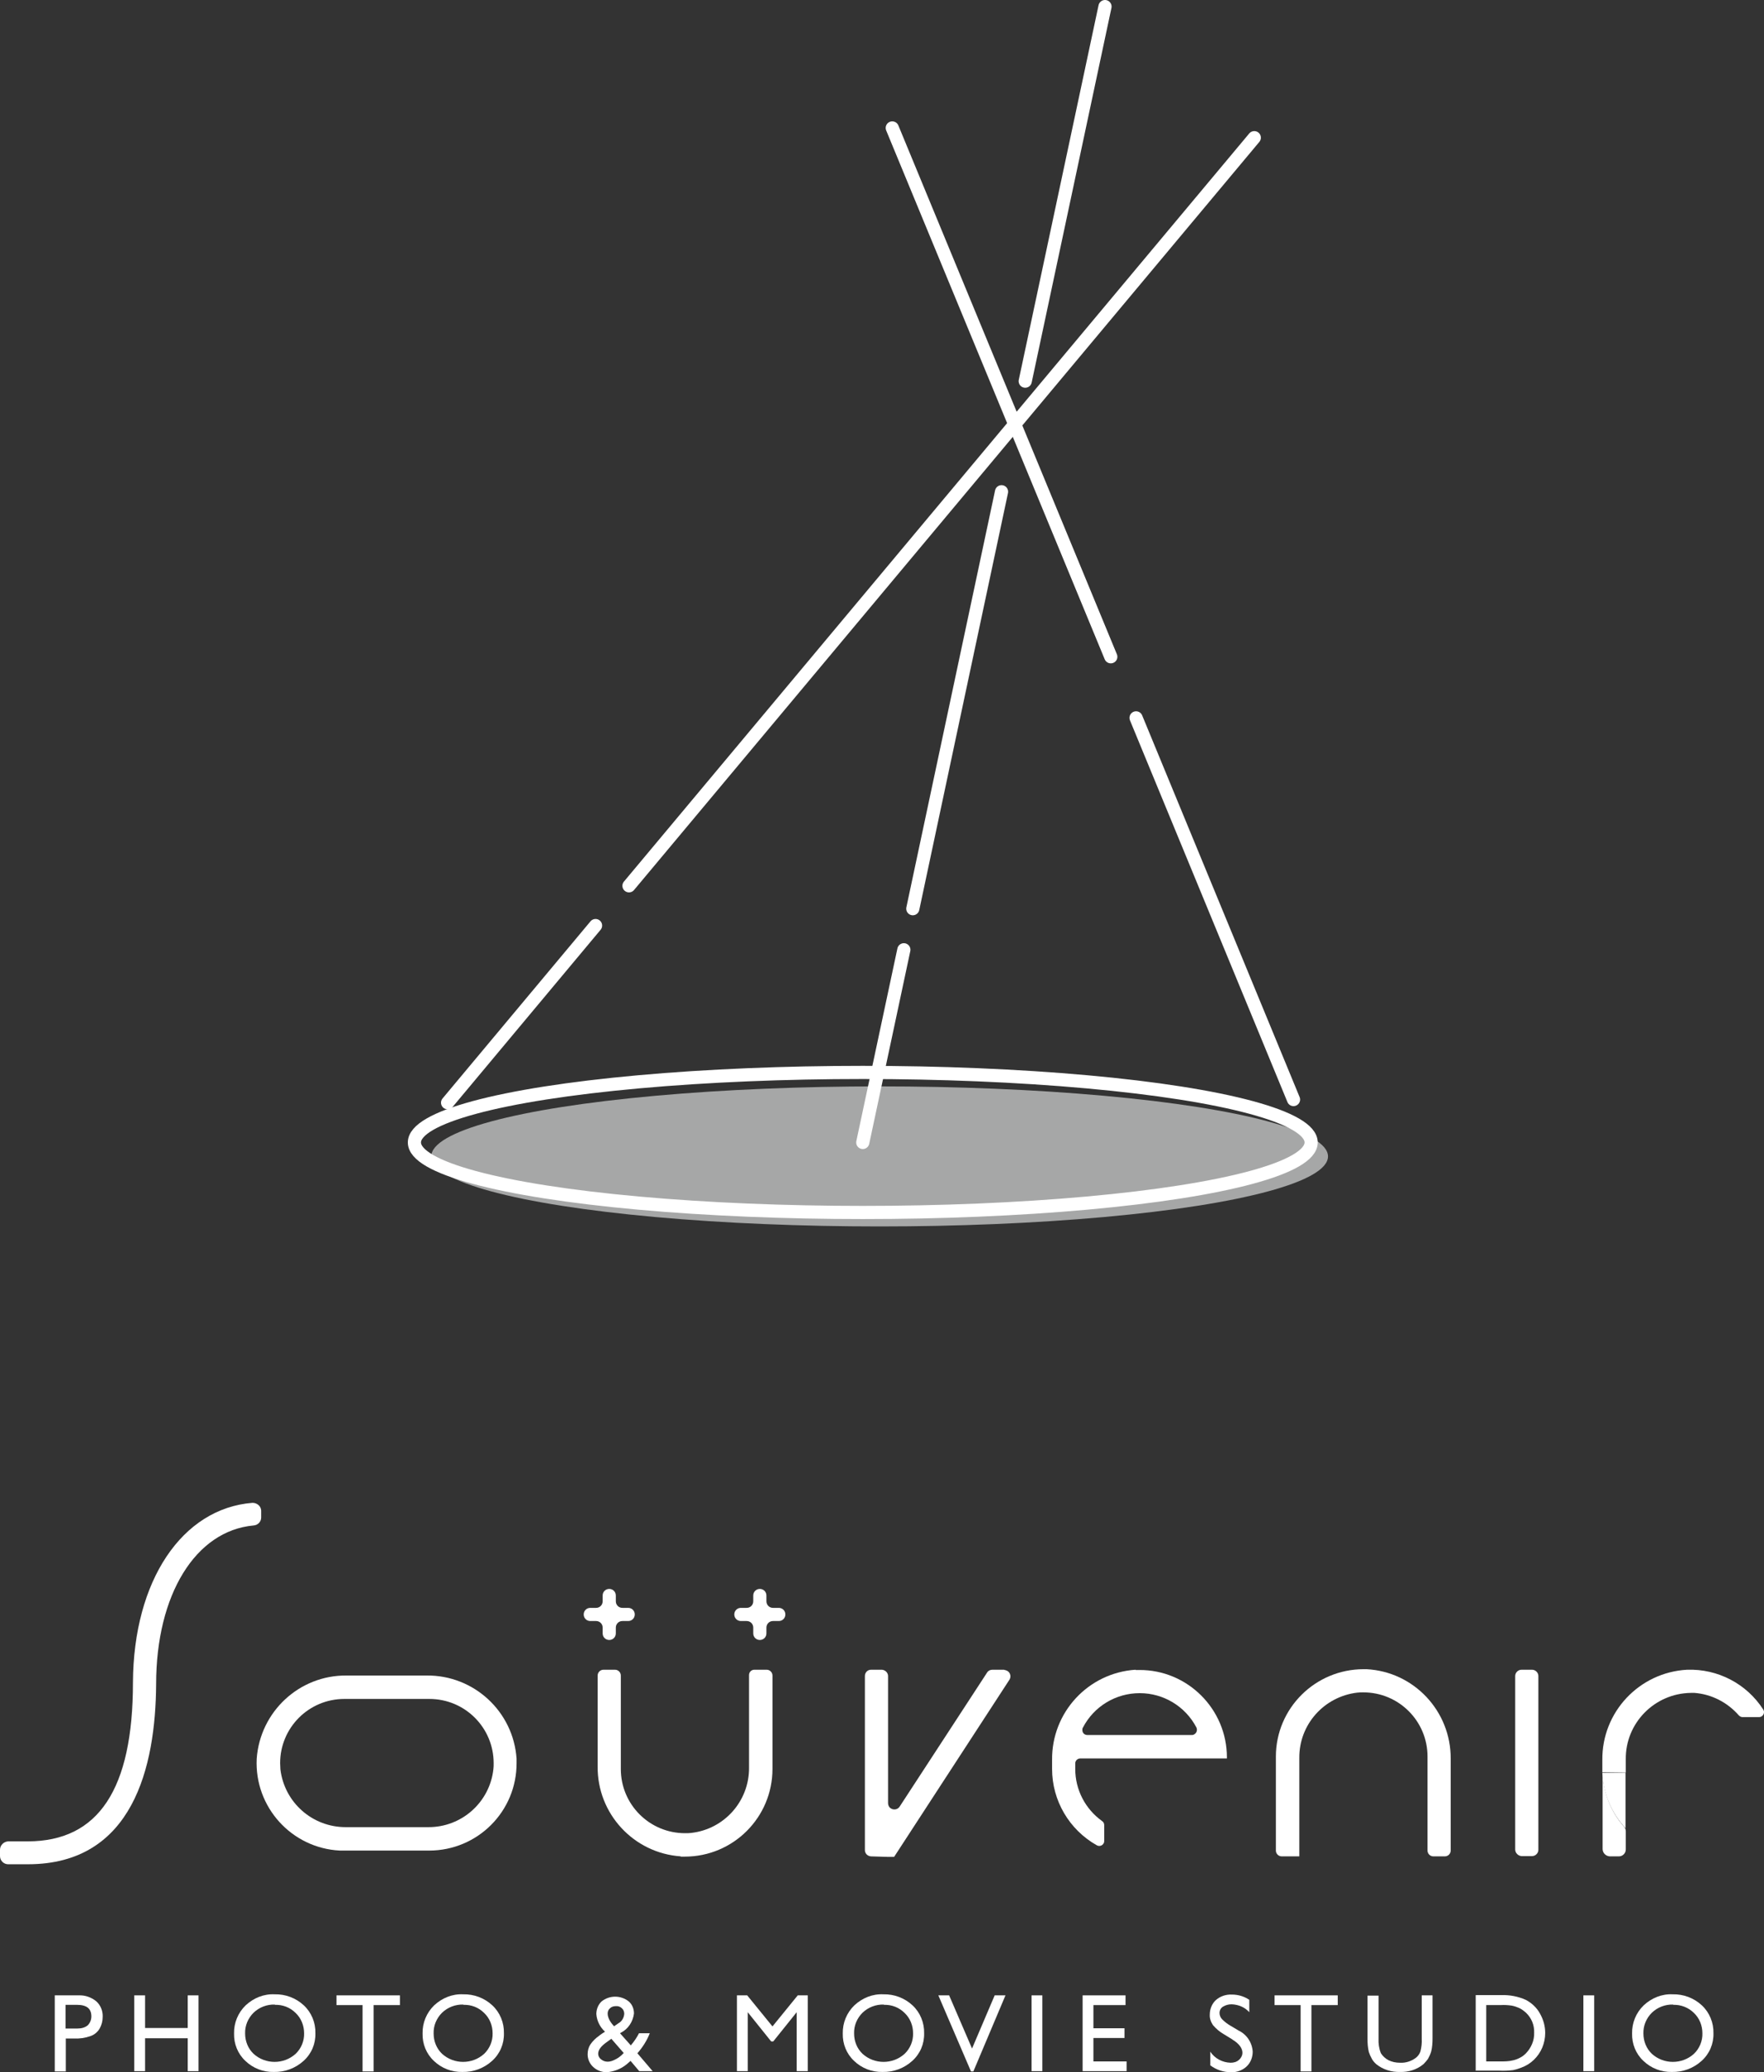 <?xml version="1.0" encoding="UTF-8"?>
<svg id="_レイヤー_2" data-name="レイヤー 2" xmlns="http://www.w3.org/2000/svg" viewBox="0 0 67 78.72">
  <rect x="0" y="0" width="67" height="78.72" fill="#333333" stroke="none"/>
  <defs>
    <style>
      .cls-1 {
        fill: none;
        stroke: #fff;
        stroke-linecap: round;
        stroke-miterlimit: 10;
        stroke-width: .5px;
      }

      .cls-2 {
        fill: #a6a7a7;
      }

      .cls-2, .cls-3 {
        stroke-width: 0px;
      }

      .cls-3 {
        fill: #fff;
      }
    </style>
  </defs>
  <g id="_レイヤー_1-2" data-name="レイヤー 1">
    <g id="_グループ_2411" data-name="グループ 2411">
      <line id="_線_2" data-name="線 2" class="cls-1" x1="43.15" y1="27.27" x2="49.13" y2="41.77"/>
      <line id="_線_3" data-name="線 3" class="cls-1" x1="33.89" y1="4.86" x2="42.19" y2="24.95"/>
      <ellipse id="_楕円形_6" data-name="楕円形 6" class="cls-2" cx="33.41" cy="43.93" rx="17.03" ry="2.66"/>
      <ellipse id="_楕円形_7" data-name="楕円形 7" class="cls-1" cx="32.77" cy="43.4" rx="17.03" ry="2.66"/>
      <g id="_グループ_5" data-name="グループ 5">
        <line id="_線_4" data-name="線 4" class="cls-1" x1="22.62" y1="35.16" x2="17" y2="41.89"/>
        <line id="_線_5" data-name="線 5" class="cls-1" x1="47.64" y1="5.23" x2="23.89" y2="33.65"/>
        <line id="_線_6" data-name="線 6" class="cls-1" x1="34.33" y1="36.08" x2="32.77" y2="43.4"/>
        <line id="_線_7" data-name="線 7" class="cls-1" x1="38.04" y1="18.68" x2="34.67" y2="34.52"/>
        <line id="_線_8" data-name="線 8" class="cls-1" x1="41.97" y1=".25" x2="38.94" y2="14.48"/>
      </g>
      <g id="_グループ_10" data-name="グループ 10">
        <path id="_パス_1" data-name="パス 1" class="cls-3" d="M1.06,70.82H.31c-.17,0-.31-.14-.31-.31v-.24c0-.17.14-.31.31-.32h.74c2.69,0,4-1.98,4-6.04h0c.02-3.87,1.87-6.61,4.54-6.82.17,0,.32.12.33.29,0,0,0,.01,0,.02v.25c0,.16-.13.29-.29.3-2.2.2-3.7,2.62-3.7,6.03h0c-.02,3.14-.88,6.84-4.87,6.84Z"/>
        <path id="_パス_2" data-name="パス 2" class="cls-3" d="M25.86,70.52c-1.79-.12-3.18-1.62-3.16-3.42v-3.45c0-.12.1-.22.22-.22h.44c.12,0,.22.1.22.22h0v3.55c0,1.35,1.09,2.44,2.44,2.44.08,0,.16,0,.23-.01,1.26-.14,2.21-1.21,2.2-2.48v-3.52c0-.11.09-.2.2-.2h.47c.12,0,.22.1.22.22h0v3.55c0,1.84-1.49,3.33-3.33,3.33-.05,0-.11,0-.16,0Z"/>
        <path id="_パス_3" data-name="パス 3" class="cls-3" d="M16.21,63.65h-3.04c-1.8-.02-3.29,1.37-3.42,3.16-.09,1.84,1.33,3.4,3.16,3.49.05,0,.11,0,.16,0h3.23c1.84,0,3.33-1.49,3.32-3.33,0-.05,0-.11,0-.16-.12-1.79-1.62-3.18-3.42-3.16ZM16.25,69.41h-3.12c-1.27,0-2.33-.94-2.48-2.2,0-.08-.01-.16-.01-.23,0-1.35,1.09-2.44,2.44-2.44h3.23c1.35,0,2.44,1.09,2.44,2.44,0,.08,0,.16-.01.23-.14,1.26-1.21,2.21-2.48,2.2h0Z"/>
        <path id="_パス_4" data-name="パス 4" class="cls-3" d="M51.9,63.41c1.8.09,3.21,1.59,3.2,3.4v3.49c0,.12-.1.22-.22.22h-.44c-.12,0-.22-.1-.22-.22h0v-3.57c0-1.35-1.09-2.44-2.44-2.44-.08,0-.15,0-.23.01-1.26.15-2.21,1.21-2.2,2.48v3.74h-.67c-.12,0-.22-.1-.22-.22h0v-3.57c0-1.84,1.5-3.32,3.33-3.32.04,0,.07,0,.11,0Z"/>
        <path id="_パス_5" data-name="パス 5" class="cls-3" d="M38.14,63.43h-.45c-.08,0-.16.04-.2.11l-3.32,5.09c-.07.11-.22.14-.33.07-.07-.04-.11-.12-.11-.2v-4.83c0-.13-.11-.23-.23-.24h-.42c-.13,0-.23.11-.23.24v6.61c0,.13.1.23.23.24l.66.02h.22l4.38-6.73c.07-.11.04-.26-.07-.33-.04-.02-.08-.04-.12-.04Z"/>
        <path id="_パス_6" data-name="パス 6" class="cls-3" d="M57.55,70.27v-6.6c0-.13.11-.24.24-.24h.4c.13,0,.24.11.24.24h0v6.6c0,.13-.11.24-.24.24,0,0,0,0,0,0h-.4c-.13-.01-.24-.12-.24-.25Z"/>
        <path id="_パス_7" data-name="パス 7" class="cls-3" d="M43.13,63.43c-1.8.12-3.19,1.62-3.17,3.43v.34c0,1.2.65,2.31,1.7,2.9.09.05.21.02.26-.08.02-.03.02-.06.02-.09v-.6c0-.06-.03-.12-.08-.15-.64-.46-1.02-1.19-1.02-1.98v-.21c0-.11.09-.19.19-.19h5.57v-.04c0-1.84-1.5-3.33-3.33-3.32-.05,0-.1,0-.14,0ZM43.29,64.32c.9,0,1.73.5,2.15,1.3.05.1.01.22-.09.27-.03.02-.06.02-.09.02h-3.96c-.11,0-.19-.08-.19-.19,0-.03,0-.06.02-.09.42-.81,1.25-1.31,2.16-1.31h0Z"/>
        <g id="_グループ_9" data-name="グループ 9">
          <g id="_グループ_7" data-name="グループ 7">
            <path id="_パス_8" data-name="パス 8" class="cls-3" d="M60.87,67.35h0v2.89c0,.15.12.27.27.28h.33c.15.01.28-.11.28-.26,0,0,0,0,0,0v-.69c0-.07-.02-.13-.07-.18-.49-.56-.78-1.28-.81-2.03Z"/>
            <path id="_パス_9" data-name="パス 9" class="cls-3" d="M61.74,67.35h-.88c.03.78.35,1.53.88,2.1v-2.1Z"/>
          </g>
          <g id="_グループ_8" data-name="グループ 8">
            <path id="_パス_10" data-name="パス 10" class="cls-3" d="M64.08,63.43c-1.82.1-3.24,1.61-3.22,3.43v.47h.02s.87.01.87.01v-.5c-.02-1.38,1.09-2.51,2.47-2.53.05,0,.1,0,.14,0,.65.05,1.25.36,1.68.85.04.04.09.07.14.07h.63c.11,0,.19-.09.19-.19,0-.04-.01-.07-.03-.1-.63-.98-1.73-1.55-2.89-1.51Z"/>
          </g>
        </g>
        <path id="_パス_11" data-name="パス 11" class="cls-3" d="M23.86,61.08h-.22c-.14,0-.25-.11-.25-.25v-.22c0-.14-.11-.25-.25-.25h0c-.14,0-.25.11-.25.25h0v.22c0,.14-.11.25-.25.25h-.22c-.14,0-.25.11-.25.25h0c0,.14.11.25.25.25h.22c.14,0,.25.11.25.25v.22c0,.14.11.25.25.25h0c.14,0,.25-.11.25-.25v-.22c0-.14.11-.25.25-.25h.22c.14,0,.25-.11.25-.25h0c0-.14-.11-.25-.25-.25h0Z"/>
        <path id="_パス_12" data-name="パス 12" class="cls-3" d="M29.58,61.08h-.22c-.14,0-.25-.11-.25-.25h0v-.22c0-.14-.11-.25-.25-.25h0c-.14,0-.25.11-.25.25h0v.22c0,.14-.11.25-.25.25h-.22c-.14,0-.25.11-.25.25h0c0,.14.11.25.25.25h.22c.14,0,.25.11.25.25v.22c0,.14.11.25.25.25h0c.14,0,.25-.11.25-.25h0v-.22c0-.14.11-.25.25-.25h.22c.14,0,.25-.11.25-.25h0c0-.14-.11-.25-.25-.25Z"/>
      </g>
      <g id="_グループ_12" data-name="グループ 12">
        <g id="_グループ_11" data-name="グループ 11">
          <path id="_パス_13" data-name="パス 13" class="cls-3" d="M2.08,78.68v-2.88h.91c.24-.01.47.07.66.22.17.15.26.37.25.6,0,.16-.04.31-.12.45-.08.13-.2.23-.35.28-.2.07-.41.1-.63.09h-.3v1.25h-.42ZM2.92,76.16h-.43v.9h.45c.14,0,.28-.03.39-.12.09-.09.14-.21.14-.34,0-.3-.18-.44-.55-.44Z"/>
          <path id="_パス_14" data-name="パス 14" class="cls-3" d="M7.13,75.8h.41v2.88h-.41v-1.25h-1.62v1.25h-.41v-2.88h.41v1.24h1.62v-1.24Z"/>
          <path id="_パス_15" data-name="パス 15" class="cls-3" d="M10.43,75.76c.41-.01.81.14,1.11.42.29.27.45.66.44,1.06.01.4-.15.78-.45,1.05-.31.28-.71.43-1.13.42-.4.01-.79-.14-1.08-.42-.29-.27-.44-.65-.43-1.04-.01-.4.15-.79.44-1.07.3-.28.69-.44,1.1-.42ZM10.44,76.15c-.3-.01-.59.1-.81.31-.21.21-.33.49-.32.79,0,.29.11.57.32.77.45.41,1.15.41,1.6,0,.21-.2.33-.49.32-.78,0-.29-.11-.57-.32-.77-.21-.21-.49-.32-.79-.31h0Z"/>
          <path id="_パス_16" data-name="パス 16" class="cls-3" d="M12.79,75.8h2.4v.37h-1v2.52h-.42v-2.52h-.99v-.37Z"/>
          <path id="_パス_17" data-name="パス 17" class="cls-3" d="M17.59,75.76c.41-.01.81.14,1.11.42.29.27.45.66.44,1.06.01.4-.15.78-.45,1.05-.31.28-.71.43-1.13.42-.4.01-.79-.14-1.08-.42-.29-.27-.44-.65-.43-1.04-.01-.4.15-.79.44-1.07.3-.28.69-.44,1.1-.42ZM17.6,76.15c-.3-.01-.59.1-.81.31-.21.21-.33.49-.32.79,0,.29.11.57.32.77.45.41,1.15.41,1.6,0,.21-.2.33-.49.32-.78,0-.29-.11-.57-.32-.77-.21-.21-.49-.32-.79-.31h0Z"/>
          <path id="_パス_18" data-name="パス 18" class="cls-3" d="M24.28,78.68l-.33-.39s-.1.09-.15.13h0c-.11.09-.23.16-.36.21-.13.05-.26.08-.4.09-.19,0-.37-.07-.51-.2-.13-.12-.21-.29-.21-.48,0-.13.03-.26.1-.37.09-.13.2-.24.33-.33h0c.07-.06.15-.11.23-.16-.19-.17-.31-.41-.33-.67,0-.18.07-.36.2-.48.3-.24.73-.24,1.03,0,.13.11.2.28.2.46-.04.31-.22.59-.5.73l-.03.02.41.46c.12-.14.23-.3.31-.46h.41c-.11.28-.27.53-.47.76l.58.68h-.53ZM23.6,78.08l.09-.09-.47-.54-.18.13c-.21.15-.32.29-.32.44,0,.08.04.16.11.21.07.06.16.09.25.09.09,0,.18-.03.26-.07.09-.04.18-.1.26-.17h0ZM23.33,76.97l.16-.11c.13-.07.21-.21.22-.36,0-.08-.03-.16-.09-.21-.06-.06-.15-.09-.23-.08-.08,0-.16.02-.22.08-.06.05-.09.12-.09.2,0,.09.03.17.07.25.05.09.11.17.19.25h0Z"/>
          <path id="_パス_19" data-name="パス 19" class="cls-3" d="M30.29,75.8h.39v2.88h-.42v-2.24l-.89,1.11h-.08l-.89-1.11v2.24h-.41v-2.88h.39l.96,1.18.96-1.18Z"/>
          <path id="_パス_20" data-name="パス 20" class="cls-3" d="M33.55,75.76c.41-.01.81.14,1.11.42.29.27.45.66.44,1.06.01.4-.15.78-.45,1.05-.31.28-.71.43-1.13.42-.4.01-.79-.14-1.08-.42-.29-.27-.44-.65-.43-1.04-.01-.4.15-.79.44-1.07.3-.28.69-.44,1.1-.42ZM33.57,76.15c-.3-.01-.59.1-.81.31-.21.21-.33.49-.32.79,0,.29.11.57.32.77.45.41,1.15.41,1.6,0,.21-.2.33-.49.32-.78,0-.29-.11-.57-.32-.77-.21-.21-.49-.32-.79-.31Z"/>
          <path id="_パス_21" data-name="パス 21" class="cls-3" d="M37.78,75.8h.41l-1.22,2.89h-.09l-1.24-2.89h.41l.87,2.02.86-2.02Z"/>
          <path id="_パス_22" data-name="パス 22" class="cls-3" d="M39.18,75.8h.41v2.88h-.41v-2.88Z"/>
          <path id="_パス_23" data-name="パス 23" class="cls-3" d="M41.12,75.8h1.63v.37h-1.22v.88h1.18v.37h-1.18v.89h1.26v.37h-1.67v-2.88Z"/>
          <path id="_パス_24" data-name="パス 24" class="cls-3" d="M46.8,77.47l-.31-.19c-.16-.09-.3-.21-.42-.35-.08-.12-.13-.26-.12-.4,0-.21.08-.41.23-.55.17-.15.39-.22.61-.21.24,0,.47.07.66.2v.47c-.17-.19-.41-.29-.67-.3-.12,0-.23.03-.33.09-.08.05-.13.14-.13.24,0,.09.04.18.1.24.09.09.19.17.31.24l.32.19c.31.15.51.46.53.8,0,.21-.08.42-.23.56-.16.15-.38.23-.6.22-.28,0-.55-.09-.78-.26v-.52c.17.26.46.41.77.42.12,0,.23-.03.32-.11.08-.07.13-.17.13-.27,0-.17-.13-.35-.38-.5Z"/>
          <path id="_パス_25" data-name="パス 25" class="cls-3" d="M48.41,75.8h2.4v.37h-1v2.52h-.41v-2.52h-.99v-.37Z"/>
          <path id="_パス_26" data-name="パス 26" class="cls-3" d="M54,75.8h.41v1.63c0,.17-.01.34-.05.5-.03.1-.07.19-.12.28-.05.07-.11.14-.17.2-.25.21-.57.31-.89.3-.33.01-.65-.09-.9-.29-.07-.06-.13-.13-.17-.2-.05-.09-.09-.18-.12-.27-.04-.17-.05-.34-.05-.51v-1.63h.42v1.63c-.01.19.02.39.09.56.07.11.17.2.28.26.14.07.29.1.45.1.22.01.43-.06.6-.19.08-.06.14-.15.17-.24.04-.16.06-.32.05-.48v-1.65Z"/>
          <path id="_パス_27" data-name="パス 27" class="cls-3" d="M56.05,78.67v-2.88h.97c.32-.01.64.05.93.18.23.12.42.3.54.52.13.23.2.48.2.74,0,.19-.04.38-.11.55-.15.36-.44.64-.81.77-.1.04-.2.07-.3.09-.17.02-.35.03-.52.02h-.91ZM56.97,76.17h-.52v2.14h.53c.16,0,.32,0,.48-.04.1-.02.2-.06.29-.11.08-.04.15-.1.21-.16.2-.21.32-.49.31-.78.01-.29-.1-.56-.31-.76-.08-.07-.17-.14-.26-.18-.09-.04-.18-.07-.28-.09-.14-.02-.29-.03-.43-.02Z"/>
          <path id="_パス_28" data-name="パス 28" class="cls-3" d="M60.14,75.8h.41v2.88h-.41v-2.88Z"/>
          <path id="_パス_29" data-name="パス 29" class="cls-3" d="M63.53,75.76c.41-.01.81.14,1.11.42.29.27.45.66.44,1.06.01.4-.15.78-.45,1.05-.31.28-.71.43-1.13.42-.4.01-.79-.14-1.08-.42-.29-.27-.44-.65-.43-1.04-.01-.4.15-.79.44-1.07.3-.28.69-.44,1.1-.42ZM63.55,76.15c-.3-.01-.59.1-.81.31-.21.21-.33.49-.32.79,0,.29.11.57.32.77.45.41,1.15.41,1.6,0,.21-.2.33-.49.32-.78,0-.29-.11-.57-.32-.77-.21-.21-.5-.32-.79-.31Z"/>
        </g>
      </g>
    </g>
  </g>
</svg>